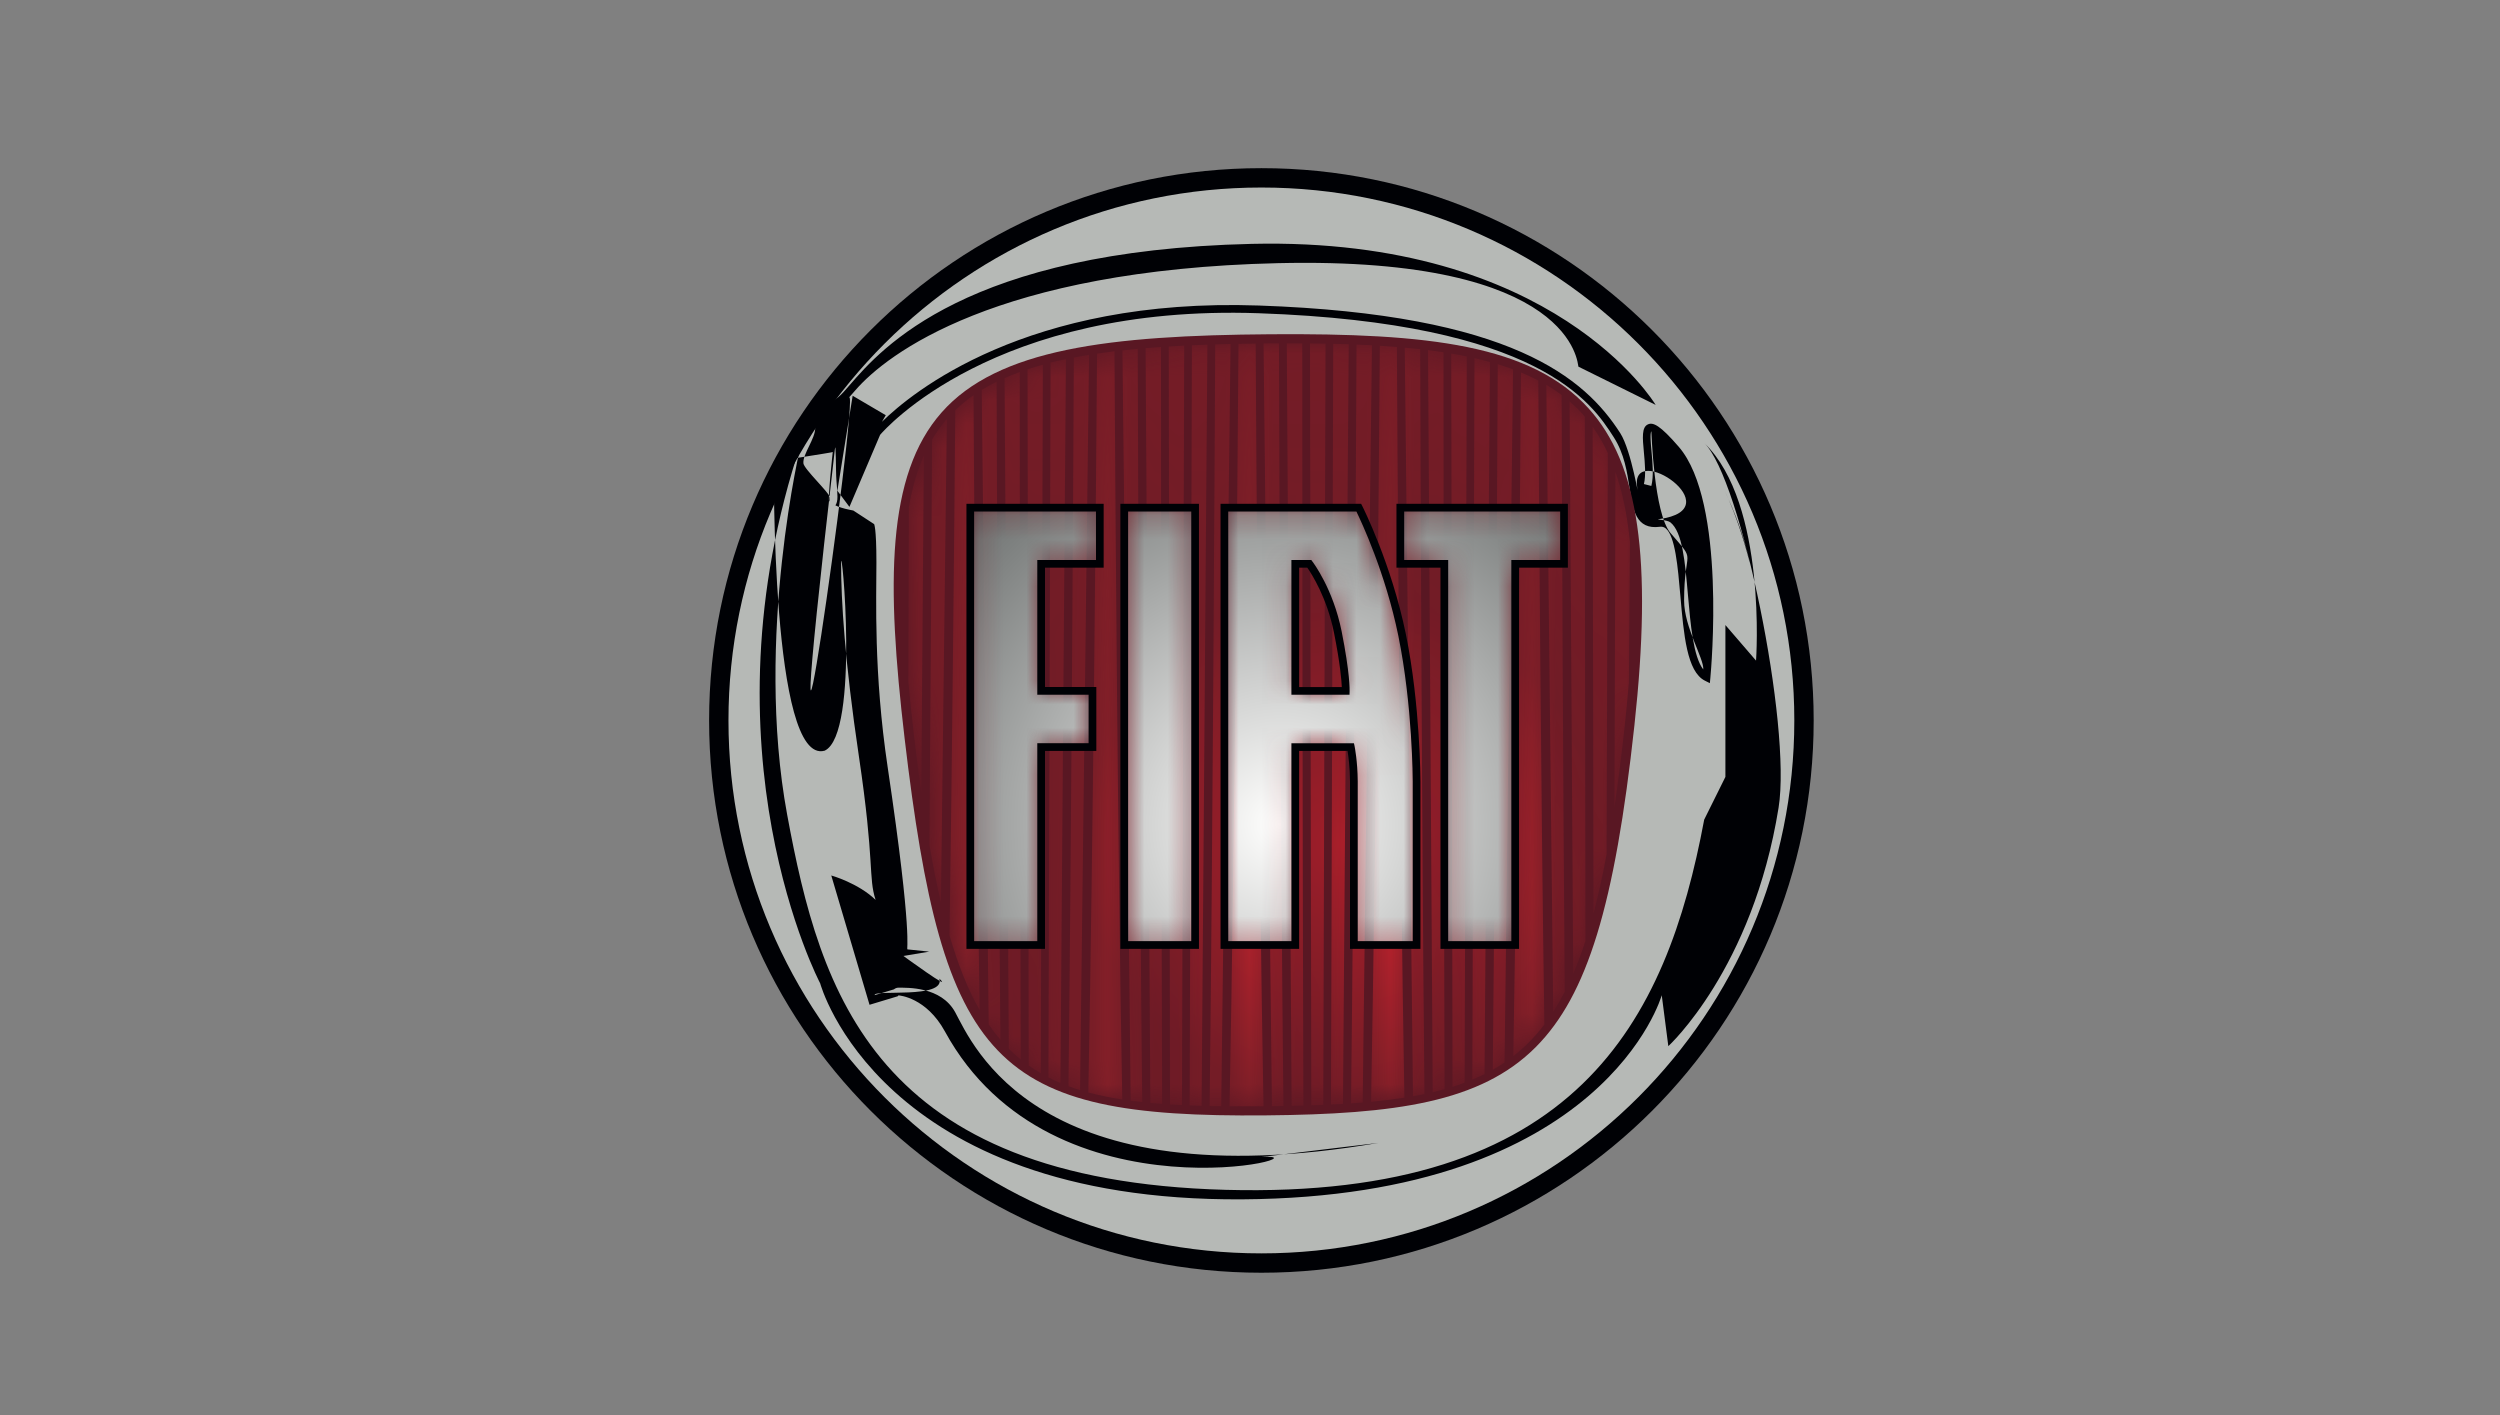 <?xml version="1.0" encoding="UTF-8"?>
<svg width="106px" height="60px" viewBox="0 0 106 60" version="1.1" xmlns="http://www.w3.org/2000/svg" xmlns:xlink="http://www.w3.org/1999/xlink">
    <rect x="0" y="0" width="106" height="60" fill="#808080" stroke="none"/>
    <title>assets/brand/logo/fiat</title>
    <defs>
        <path d="M2.876,22.646 C3.943,33.117 8.399,37.563 8.399,37.563 C8.399,37.563 11.79,40.921 22.352,41.415 C32.913,41.909 36.305,37.76 36.596,37.069 C36.887,36.378 35.239,37.464 34.755,37.266 C34.27,37.069 36.305,33.413 36.305,33.413 C35.238,37.365 36.886,32.82 37.951,33.315 C39.018,33.808 35.819,35.093 36.886,36.08 C37.952,37.068 40.18,30.055 41.633,26.894 C43.087,23.733 42.602,20.473 42.505,18.398 C42.409,16.323 41.925,15.434 41.925,15.434 L41.633,20.374 C41.633,20.374 41.828,21.064 40.276,17.607 L39.016,14.249 C38.145,29.659 34.656,35.489 34.656,35.489 C34.656,35.489 33.396,39.341 23.222,39.44 C13.049,39.538 11.595,36.87 11.595,36.87 C8.301,32.524 6.363,23.237 6.848,17.113 C7.332,10.988 6.848,9.309 11.207,7.432 C15.567,5.556 22.155,5.358 22.155,5.358 C30.07,5.135 34.048,6.699 36.014,8.107 C35.769,7.853 35.507,7.591 35.237,7.333 C33.783,5.95 20.315,3.085 13.242,5.852 C6.169,8.618 5.685,11.286 6.17,19.386 C6.654,27.487 9.173,34.204 10.917,36.772 C12.662,39.341 18.862,40.131 18.862,40.131 C10.433,39.933 9.464,35.489 8.98,34.698 C8.496,33.907 7.041,32.327 6.75,33.611 C6.459,34.895 3.854,27.043 4.339,26.648 C4.823,26.252 7.817,30.649 7.817,30.649 C7.817,30.649 6.75,28.475 5.685,22.35 C4.619,16.225 6.265,13.164 5.2,12.965 C4.135,12.767 6.526,22.003 3.474,22.413 C2.604,22.53 3.326,14.245 3.714,12.566 C4.101,10.886 4.523,10.396 4.523,10.396 C4.523,10.396 1.811,12.175 2.876,22.646 Z M36.017,8.108 C37.086,9.219 37.855,10.199 37.855,10.199 C37.855,10.199 37.54,9.2 36.017,8.108 Z M6.849,8.42 C7.43,7.432 10.433,5.655 10.433,5.655 C10.433,5.655 8.787,6.644 6.945,8.816 C5.104,10.989 7.623,8.618 11.016,6.346 C14.407,4.075 19.154,4.272 19.154,4.272 C19.154,4.272 17.604,3.086 11.693,4.963 L17.41,2.493 C17.41,2.493 8.689,4.369 6.171,7.927 C3.652,11.483 6.268,9.409 6.849,8.42 Z M40.948,8.847 C40.907,8.77 40.867,8.69 40.825,8.615 L41.052,8.52 L40.948,8.847 Z M40.615,8.253 L40.593,8.215 L40.666,8.223 L40.615,8.253 Z M42.312,10.1 L41.934,8.996 L45.316,10.199 L42.043,8.521 L45.366,6.55 L41.715,8.047 L42.299,4.395 L41.113,7.922 L40.254,7.68 C38.452,5 35.975,3.659 32.86,2.164 C27.068,-0.614 19.349,0.123 19.349,0.123 C19.349,0.123 28.462,0.239 35.433,4.371 C36.873,5.224 38.073,6.408 39.069,7.745 L37.564,7.829 L39.289,8.049 C39.452,8.277 39.609,8.511 39.759,8.748 L37.759,9.903 L39.918,8.996 C40.14,9.358 40.352,9.724 40.551,10.094 L39.697,12.768 L40.707,10.388 C42.202,13.281 42.991,16.355 43.354,18.262 C42.935,14.27 42.204,11.424 41.172,9.29 L41.248,9.113 C41.248,9.113 45.026,14.052 44.348,22.152 C43.67,30.253 41.732,33.118 39.794,35.093 L39.697,34.104 C39.697,34.104 36.887,42.502 22.935,42.304 C8.982,42.106 7.916,37.563 7.916,37.563 L7.141,37.167 C7.141,37.167 3.847,34.599 1.812,27.783 C-0.223,20.967 1.715,15.434 1.715,15.434 C1.715,15.434 0.649,19.978 1.424,24.621 C1.826,27.027 3.267,30.068 4.564,32.44 C3.612,30.521 2.647,28.048 2.296,25.411 C1.521,19.582 1.715,15.631 2.684,12.668 C3.653,9.704 4.233,8.419 4.233,8.419 C4.233,8.419 0.164,13.161 0.067,23.238 C-0.03,33.314 8.496,40.228 12.275,41.711 C16.054,43.193 27.972,45.168 35.142,40.131 C42.312,35.092 41.828,33.809 44.153,29.165 C46.479,24.523 45.51,15.138 42.312,10.1 Z M4.563,32.441 C5.716,34.766 6.849,36.278 6.849,36.278 C6.849,36.278 5.769,34.648 4.563,32.441 Z M5.105,7.531 C5.105,7.531 7.14,5.655 8.593,4.272 C8.593,4.272 6.655,5.358 5.105,7.531 Z M43.353,18.262 C43.36,18.342 43.37,18.417 43.378,18.497 C43.635,21.054 43.753,20.369 43.353,18.262 L43.353,18.262 Z" id="path-1"></path>
        <path d="M10.117,0.29 L10.319,32.291 C10.483,32.306 10.65,32.32 10.818,32.332 C10.778,21.185 10.77,5.438 10.769,0.239 C10.547,0.253 10.333,0.273 10.117,0.29 Z M11.153,32.355 C11.319,32.365 11.487,32.375 11.659,32.382 L11.754,0.181 C11.532,0.192 11.316,0.206 11.099,0.219 C11.109,6.02 11.141,24.934 11.153,32.355 Z M11.986,32.397 C12.152,32.404 12.32,32.409 12.491,32.413 L12.737,0.141 C12.515,0.148 12.297,0.157 12.081,0.167 L11.986,32.397 Z M8.059,0.521 C8.016,6.308 7.891,21.168 7.689,31.848 C8.139,31.968 8.617,32.067 9.128,32.145 C8.926,21.136 8.828,5.764 8.798,0.42 C8.546,0.451 8.302,0.486 8.059,0.521 Z M7.075,0.687 C7.046,6.537 6.968,21.023 6.848,31.581 C7.008,31.641 7.17,31.696 7.338,31.747 L7.719,0.572 C7.499,0.607 7.286,0.646 7.075,0.687 Z M13.069,0.129 C13.045,5.224 12.963,21.189 12.833,32.422 C12.994,32.425 13.158,32.428 13.324,32.429 L13.719,0.112 C13.501,0.118 13.282,0.123 13.069,0.129 Z M5.162,30.707 C5.326,30.823 5.496,30.932 5.672,31.034 L5.761,0.991 C5.538,1.053 5.321,1.116 5.112,1.185 C5.123,7.781 5.149,23.2 5.162,30.707 Z M9.136,0.384 L9.485,32.197 C9.645,32.218 9.807,32.238 9.974,32.257 C9.852,21.168 9.798,5.581 9.783,0.318 C9.562,0.337 9.35,0.361 9.136,0.384 Z M14.056,0.105 C14.019,5.176 13.891,21.182 13.677,32.434 C14.139,32.437 14.619,32.436 15.116,32.432 C14.905,20.861 14.809,4.568 14.785,0.095 C14.54,0.097 14.294,0.1 14.056,0.105 Z M4.138,1.558 L4.318,29.996 C4.481,30.157 4.649,30.31 4.824,30.452 C4.792,20.376 4.783,7.274 4.78,1.3 C4.558,1.381 4.345,1.467 4.138,1.558 Z M3.17,2.058 L3.464,28.963 C3.622,29.193 3.788,29.409 3.961,29.611 C3.867,19.886 3.818,7.685 3.8,1.711 C3.579,1.82 3.37,1.935 3.17,2.058 Z M26.033,1.319 C25.997,6.289 25.888,19.656 25.709,30.305 C26.194,29.929 26.63,29.486 27.025,28.967 C26.872,18.589 26.795,6.303 26.769,1.662 C26.534,1.539 26.29,1.424 26.033,1.319 Z M2.047,2.922 C2.003,8.368 1.921,17.179 1.803,25.188 C2.167,26.443 2.586,27.486 3.081,28.352 C2.938,19.162 2.857,8.168 2.821,2.285 C2.542,2.48 2.284,2.692 2.047,2.922 Z M0.057,14.42 C0.123,15.152 0.204,15.925 0.3,16.745 C0.399,17.584 0.5,18.376 0.606,19.129 L0.715,4.842 C0.434,5.473 0.223,6.197 0.079,7.037 L0.057,14.42 Z M0.951,21.351 C1.103,22.231 1.264,23.043 1.439,23.79 L1.69,3.291 C1.46,3.558 1.251,3.848 1.064,4.163 C1.04,8.713 1.002,15.074 0.951,21.351 Z M22.093,0.373 L22.291,31.838 C22.462,31.798 22.629,31.754 22.793,31.708 C22.757,20.19 22.749,4.717 22.748,0.462 C22.536,0.429 22.315,0.401 22.093,0.373 Z M17.978,32.36 C18.149,32.352 18.319,32.342 18.486,32.333 L18.73,0.123 C18.516,0.116 18.294,0.111 18.073,0.105 L17.978,32.36 Z M17.143,32.393 C17.314,32.387 17.483,32.381 17.65,32.375 L17.746,0.097 C17.532,0.093 17.308,0.091 17.088,0.09 C17.097,5.048 17.129,24.455 17.143,32.393 Z M5.998,31.212 C6.162,31.295 6.331,31.374 6.505,31.448 L6.739,0.753 C6.517,0.8 6.298,0.848 6.088,0.9 L5.998,31.212 Z M28.635,3.069 C28.467,2.884 28.285,2.713 28.095,2.548 L28.248,26.817 C28.433,26.386 28.606,25.922 28.767,25.421 C28.749,16.957 28.743,7.966 28.741,3.197 C28.705,3.156 28.672,3.11 28.635,3.069 Z M30.039,5.532 L29.998,19.737 C30.157,18.659 30.304,17.492 30.441,16.223 C30.508,15.61 30.56,15.029 30.608,14.461 L30.653,8.498 C30.538,7.361 30.334,6.38 30.039,5.532 Z M19.061,0.137 C19.041,4.651 18.959,20.783 18.829,32.31 C18.996,32.299 19.16,32.287 19.322,32.274 L19.714,0.167 C19.5,0.156 19.281,0.146 19.061,0.137 Z M29.108,24.259 C29.311,23.495 29.495,22.661 29.664,21.751 L29.714,4.73 C29.526,4.327 29.312,3.958 29.073,3.622 C29.081,8.481 29.096,17.061 29.108,24.259 Z M27.109,1.842 L27.401,28.43 C27.572,28.164 27.735,27.881 27.889,27.58 C27.81,17.953 27.771,7.084 27.757,2.276 C27.551,2.123 27.337,1.977 27.109,1.842 Z M24.839,30.882 C25.01,30.786 25.177,30.684 25.337,30.574 L25.697,1.188 C25.487,1.11 25.273,1.037 25.049,0.969 C25.027,5.712 24.954,19.884 24.839,30.882 Z M16.104,0.086 L16.308,32.414 C16.477,32.411 16.643,32.407 16.807,32.403 C16.768,20.829 16.76,4.544 16.76,0.086 C16.544,0.085 16.324,0.085 16.104,0.086 Z M15.426,0.087 C15.322,0.088 15.222,0.089 15.119,0.091 L15.473,32.427 C15.638,32.426 15.801,32.423 15.961,32.421 C15.836,20.844 15.784,4.545 15.772,0.086 C15.656,0.087 15.544,0.086 15.426,0.087 Z M23.131,31.609 C23.306,31.554 23.478,31.496 23.644,31.434 L23.735,0.64 C23.521,0.596 23.301,0.556 23.077,0.519 C23.087,5.254 23.117,23.072 23.131,31.609 Z M21.106,0.267 L21.454,32.009 C21.619,31.979 21.782,31.949 21.941,31.916 C21.822,20.251 21.772,4.412 21.76,0.333 C21.548,0.308 21.327,0.287 21.106,0.267 Z M20.048,0.187 C20.015,4.76 19.891,20.762 19.678,32.243 C20.173,32.196 20.642,32.14 21.09,32.069 C20.885,20.301 20.792,4.183 20.772,0.238 C20.536,0.218 20.293,0.202 20.048,0.187 Z M23.972,31.304 C24.149,31.23 24.32,31.152 24.488,31.069 L24.717,0.875 C24.505,0.817 24.287,0.762 24.062,0.711 L23.972,31.304 L23.972,31.304 Z" id="path-3"></path>
        <radialGradient cx="59.718%" cy="65.599%" fx="59.718%" fy="65.599%" r="35.579%" gradientTransform="translate(0.597,0.656),scale(1,0.946),scale(1,1),translate(-0.597,-0.656)" id="radialGradient-5">
            <stop stop-color="#D5232E" offset="0%"></stop>
            <stop stop-color="#831F28" offset="100%"></stop>
        </radialGradient>
        <path d="M16.048,7.938 L13.907,7.938 L13.907,2.551 L14.502,2.551 C14.502,2.551 15.354,3.662 15.711,5.446 C16.068,7.229 16.048,7.938 16.048,7.938 Z M16.6,0.169 L10.903,0.169 L10.903,18.713 L13.907,18.713 L13.907,10.321 L16.262,10.321 C16.262,10.321 16.386,10.914 16.391,11.772 C16.398,12.63 16.391,18.713 16.391,18.713 L19.051,18.713 L19.051,11.772 C19.051,11.772 19.051,8.586 18.438,5.576 C17.826,2.567 16.6,0.169 16.6,0.169 Z M18.361,0.169 L18.361,2.551 L20.227,2.551 L20.227,18.713 L23.232,18.713 L23.232,2.551 L25.302,2.551 L25.302,0.169 L18.361,0.169 Z M0.128,18.713 L3.132,18.713 L3.132,10.321 L5.308,10.321 L5.308,7.938 L3.132,7.938 L3.132,2.551 L5.619,2.551 L5.619,0.169 L0.128,0.169 L0.128,18.713 Z M6.655,18.713 L9.66,18.713 L9.66,0.169 L6.655,0.169 L6.655,18.713 Z" id="path-6"></path>
        <radialGradient cx="52.104%" cy="72.428%" fx="52.104%" fy="72.428%" r="116.624%" gradientTransform="translate(0.521,0.724),scale(0.737,1),translate(-0.521,-0.724)" id="radialGradient-8">
            <stop stop-color="#FFFFFE" offset="0%"></stop>
            <stop stop-color="#555958" offset="100%"></stop>
        </radialGradient>
    </defs>
    <g id="assets/brand/logo/fiat" stroke="none" stroke-width="1" fill="none" fill-rule="evenodd">
        <g id="Fiat" transform="translate(30, 7)">
            <path d="M23.483,0.13 C36.416,0.13 46.9,10.614 46.9,23.547 C46.9,36.48 36.416,46.964 23.483,46.964 C10.55,46.964 0.066,36.48 0.066,23.547 C0.066,10.614 10.55,0.13 23.483,0.13" id="Fill-1" fill="#000105"></path>
            <path d="M23.483,0.951 C35.962,0.951 46.079,11.068 46.079,23.547 C46.079,36.026 35.962,46.143 23.483,46.143 C11.004,46.143 0.887,36.026 0.887,23.547 C0.887,11.068 11.004,0.951 23.483,0.951" id="Fill-2" fill="#B6B9B6"></path>
            <path d="M43.141,13.833 C43.089,13.725 43.058,13.665 43.058,13.665 C43.086,13.721 43.113,13.777 43.141,13.833 Z M42.265,11.788 C44.936,14.364 44.456,21.01 44.456,21.01 L43.157,19.502 L43.157,25.941 L42.258,27.752 C40.658,36.305 36.86,43.852 21.967,43.449 C7.075,43.046 4.776,35.097 3.377,27.551 C1.978,20.005 3.977,11.754 3.977,11.754 C-0.422,24.834 4.776,34.695 4.776,34.695 C4.776,34.695 7.275,43.951 22.667,43.852 C38.058,43.751 40.458,35.198 40.458,35.198 L40.737,37.357 C40.737,37.357 44.314,34.087 45.412,27.244 C45.97,23.779 43.818,13.285 42.265,11.788 Z M43.283,14.152 C43.227,14.023 43.177,13.911 43.14,13.833 C43.193,13.94 43.235,14.046 43.283,14.152 Z M44.2,16.909 C44.015,16.047 43.72,15.108 43.283,14.152 C43.513,14.681 43.88,15.624 44.2,16.909 Z M39.878,10.991 C39.602,11.109 39.643,11.557 39.701,12.176 C39.744,12.637 39.791,13.16 39.702,13.524 L40.017,13.604 C40.121,13.186 40.07,12.632 40.024,12.145 C39.995,11.835 39.952,11.366 40.018,11.283 C40.025,11.293 40.117,14.774 40.833,15.604 C41.973,16.925 41.406,16.165 41.406,18.466 C41.406,19.6 42.254,20.923 42.219,21.385 C41.798,20.85 41.677,19.473 41.57,18.239 C41.444,16.801 41.337,15.56 40.825,15.148 C40.683,15.033 40.154,15.036 40.337,15.012 C43.508,14.586 39.112,11.652 39.416,13.66 C39.519,14.347 39.184,12.12 38.697,11.362 C37.204,9.04 34.114,6.327 23.373,5.954 C13.528,5.612 8.648,9.653 7.394,10.886 L7.557,10.605 L6.153,9.78 L5.505,13.807 L6.016,14.492 C6.016,14.492 7.296,11.485 7.316,11.438 C7.488,11.234 12.154,5.893 23.363,6.281 C35.311,6.696 37.493,10.09 38.424,11.539 C38.873,12.238 38.991,13.019 39.096,13.707 C39.232,14.615 39.362,15.472 40.382,15.335 C40.475,15.323 40.552,15.344 40.624,15.401 C41.027,15.727 41.139,17.018 41.248,18.266 C41.391,19.918 41.527,21.478 42.286,21.86 L42.498,21.966 L42.52,21.729 C42.548,21.425 43.202,14.286 41.181,11.946 C40.386,11.026 40.093,10.898 39.878,10.991 Z M5.311,12.166 C5.311,12.185 2.804,12.566 2.806,12.578 C2.819,12.64 2.676,25.474 4.966,24.829 C6.473,24.119 5.662,15.757 5.662,16.882 C5.662,18.45 5.815,21.022 6.416,25.059 C7.094,29.609 6.809,30.176 7.125,31.155 C6.389,30.441 5.246,30.12 5.246,30.12 L6.868,35.603 L8.062,35.242 L8.095,35.205 C8.128,35.204 9.275,35.29 10.064,36.733 C14.627,45.085 26.642,41.873 23.497,42.054 L28.448,41.459 C13.949,43.939 11.228,37.254 10.5,35.919 C9.896,34.816 8.452,34.884 8.102,34.877 C8.014,34.876 7.952,34.909 7.904,34.948 C7.863,34.961 7.302,35.13 7.087,35.195 C7.011,34.94 10.089,35.371 9.83,34.494 C10.459,35.105 8.265,33.504 8.265,33.504 L8.266,33.503 L8.305,33.533 L9.4,33.349 L8.476,33.254 C8.419,33.184 8.723,32.822 7.637,25.527 C7.039,21.519 7.16,18.398 7.16,16.845 C7.16,15.34 7.061,15.234 7.064,15.223 L6.18,14.646 L6.011,14.612 C5.767,14.563 5.526,14.485 5.422,14.427 C5.476,14.347 5.508,14.239 5.508,14.061 C5.508,13.89 5.488,13.666 5.465,13.375 C5.433,12.988 5.449,11.602 5.396,12.065 C2.58,36.499 6.478,9.331 5.999,9.852 L6.272,9.542 C7.598,8.012 12.231,4.436 24.184,4.158 C36.825,3.862 36.882,8.478 36.925,8.546 L40.2,10.168 C40.156,10.098 35.904,3.04 23.067,3.34 C10.97,3.623 7.379,7.767 6.027,9.327 L5.76,9.631 C5.205,10.238 4.567,10.243 4.567,11.136 C4.567,11.613 4.032,12.248 4.064,12.643 C4.084,12.885 5.183,13.91 5.183,14.083 C5.183,14.169 5.177,14.233 5.164,14.261 C5.076,14.31 5.311,12.11 5.311,12.166 L5.311,12.166 Z" id="Fill-3" fill="#000105"></path>
            <g id="Group-6" transform="translate(0.787, 1.77)">
                <mask id="mask-2" fill="white">
                    <use xlink:href="#path-1"></use>
                </mask>
                <g id="Clip-5"></g>
                <path d="M2.876,22.646 C3.943,33.117 8.399,37.563 8.399,37.563 C8.399,37.563 11.79,40.921 22.352,41.415 C32.913,41.909 36.305,37.76 36.596,37.069 C36.887,36.378 35.239,37.464 34.755,37.266 C34.27,37.069 36.305,33.413 36.305,33.413 C35.238,37.365 36.886,32.82 37.951,33.315 C39.018,33.808 35.819,35.093 36.886,36.08 C37.952,37.068 40.18,30.055 41.633,26.894 C43.087,23.733 42.602,20.473 42.505,18.398 C42.409,16.323 41.925,15.434 41.925,15.434 L41.633,20.374 C41.633,20.374 41.828,21.064 40.276,17.607 L39.016,14.249 C38.145,29.659 34.656,35.489 34.656,35.489 C34.656,35.489 33.396,39.341 23.222,39.44 C13.049,39.538 11.595,36.87 11.595,36.87 C8.301,32.524 6.363,23.237 6.848,17.113 C7.332,10.988 6.848,9.309 11.207,7.432 C15.567,5.556 22.155,5.358 22.155,5.358 C30.07,5.135 34.048,6.699 36.014,8.107 C35.769,7.853 35.507,7.591 35.237,7.333 C33.783,5.95 20.315,3.085 13.242,5.852 C6.169,8.618 5.685,11.286 6.17,19.386 C6.654,27.487 9.173,34.204 10.917,36.772 C12.662,39.341 18.862,40.131 18.862,40.131 C10.433,39.933 9.464,35.489 8.98,34.698 C8.496,33.907 7.041,32.327 6.75,33.611 C6.459,34.895 3.854,27.043 4.339,26.648 C4.823,26.252 7.817,30.649 7.817,30.649 C7.817,30.649 6.75,28.475 5.685,22.35 C4.619,16.225 6.265,13.164 5.2,12.965 C4.135,12.767 6.526,22.003 3.474,22.413 C2.604,22.53 3.326,14.245 3.714,12.566 C4.101,10.886 4.523,10.396 4.523,10.396 C4.523,10.396 1.811,12.175 2.876,22.646 Z M36.017,8.108 C37.086,9.219 37.855,10.199 37.855,10.199 C37.855,10.199 37.54,9.2 36.017,8.108 Z M6.849,8.42 C7.43,7.432 10.433,5.655 10.433,5.655 C10.433,5.655 8.787,6.644 6.945,8.816 C5.104,10.989 7.623,8.618 11.016,6.346 C14.407,4.075 19.154,4.272 19.154,4.272 C19.154,4.272 17.604,3.086 11.693,4.963 L17.41,2.493 C17.41,2.493 8.689,4.369 6.171,7.927 C3.652,11.483 6.268,9.409 6.849,8.42 Z M40.948,8.847 C40.907,8.77 40.867,8.69 40.825,8.615 L41.052,8.52 L40.948,8.847 Z M40.615,8.253 L40.593,8.215 L40.666,8.223 L40.615,8.253 Z M42.312,10.1 L41.934,8.996 L45.316,10.199 L42.043,8.521 L45.366,6.55 L41.715,8.047 L42.299,4.395 L41.113,7.922 L40.254,7.68 C38.452,5 35.975,3.659 32.86,2.164 C27.068,-0.614 19.349,0.123 19.349,0.123 C19.349,0.123 28.462,0.239 35.433,4.371 C36.873,5.224 38.073,6.408 39.069,7.745 L37.564,7.829 L39.289,8.049 C39.452,8.277 39.609,8.511 39.759,8.748 L37.759,9.903 L39.918,8.996 C40.14,9.358 40.352,9.724 40.551,10.094 L39.697,12.768 L40.707,10.388 C42.202,13.281 42.991,16.355 43.354,18.262 C42.935,14.27 42.204,11.424 41.172,9.29 L41.248,9.113 C41.248,9.113 45.026,14.052 44.348,22.152 C43.67,30.253 41.732,33.118 39.794,35.093 L39.697,34.104 C39.697,34.104 36.887,42.502 22.935,42.304 C8.982,42.106 7.916,37.563 7.916,37.563 L7.141,37.167 C7.141,37.167 3.847,34.599 1.812,27.783 C-0.223,20.967 1.715,15.434 1.715,15.434 C1.715,15.434 0.649,19.978 1.424,24.621 C1.826,27.027 3.267,30.068 4.564,32.44 C3.612,30.521 2.647,28.048 2.296,25.411 C1.521,19.582 1.715,15.631 2.684,12.668 C3.653,9.704 4.233,8.419 4.233,8.419 C4.233,8.419 0.164,13.161 0.067,23.238 C-0.03,33.314 8.496,40.228 12.275,41.711 C16.054,43.193 27.972,45.168 35.142,40.131 C42.312,35.092 41.828,33.809 44.153,29.165 C46.479,24.523 45.51,15.138 42.312,10.1 Z M4.563,32.441 C5.716,34.766 6.849,36.278 6.849,36.278 C6.849,36.278 5.769,34.648 4.563,32.441 Z M5.105,7.531 C5.105,7.531 7.14,5.655 8.593,4.272 C8.593,4.272 6.655,5.358 5.105,7.531 Z M43.353,18.262 C43.36,18.342 43.37,18.417 43.378,18.497 C43.635,21.054 43.753,20.369 43.353,18.262 L43.353,18.262 Z" id="Fill-4" mask="url(#mask-2)"></path>
            </g>
            <path d="M37.358,10.319 C34.922,7.624 30.57,7.123 23.875,7.172 C17.027,7.22 12.304,7.792 9.925,10.487 C7.577,13.146 7.584,17.738 8.353,24.286 C9.985,38.156 12.133,40.4 23.673,40.292 C29.148,40.241 32.776,39.751 35.121,37.392 C37.299,35.201 38.47,31.381 39.298,23.767 C40.068,16.696 39.487,12.675 37.358,10.319" id="Fill-7" fill="#591723"></path>
            <g id="Group-10" transform="translate(8.456, 7.473)">
                <mask id="mask-4" fill="white">
                    <use xlink:href="#path-3"></use>
                </mask>
                <g id="Clip-9"></g>
                <path d="M10.117,0.29 L10.319,32.291 C10.483,32.306 10.65,32.32 10.818,32.332 C10.778,21.185 10.77,5.438 10.769,0.239 C10.547,0.253 10.333,0.273 10.117,0.29 Z M11.153,32.355 C11.319,32.365 11.487,32.375 11.659,32.382 L11.754,0.181 C11.532,0.192 11.316,0.206 11.099,0.219 C11.109,6.02 11.141,24.934 11.153,32.355 Z M11.986,32.397 C12.152,32.404 12.32,32.409 12.491,32.413 L12.737,0.141 C12.515,0.148 12.297,0.157 12.081,0.167 L11.986,32.397 Z M8.059,0.521 C8.016,6.308 7.891,21.168 7.689,31.848 C8.139,31.968 8.617,32.067 9.128,32.145 C8.926,21.136 8.828,5.764 8.798,0.42 C8.546,0.451 8.302,0.486 8.059,0.521 Z M7.075,0.687 C7.046,6.537 6.968,21.023 6.848,31.581 C7.008,31.641 7.17,31.696 7.338,31.747 L7.719,0.572 C7.499,0.607 7.286,0.646 7.075,0.687 Z M13.069,0.129 C13.045,5.224 12.963,21.189 12.833,32.422 C12.994,32.425 13.158,32.428 13.324,32.429 L13.719,0.112 C13.501,0.118 13.282,0.123 13.069,0.129 Z M5.162,30.707 C5.326,30.823 5.496,30.932 5.672,31.034 L5.761,0.991 C5.538,1.053 5.321,1.116 5.112,1.185 C5.123,7.781 5.149,23.2 5.162,30.707 Z M9.136,0.384 L9.485,32.197 C9.645,32.218 9.807,32.238 9.974,32.257 C9.852,21.168 9.798,5.581 9.783,0.318 C9.562,0.337 9.35,0.361 9.136,0.384 Z M14.056,0.105 C14.019,5.176 13.891,21.182 13.677,32.434 C14.139,32.437 14.619,32.436 15.116,32.432 C14.905,20.861 14.809,4.568 14.785,0.095 C14.54,0.097 14.294,0.1 14.056,0.105 Z M4.138,1.558 L4.318,29.996 C4.481,30.157 4.649,30.31 4.824,30.452 C4.792,20.376 4.783,7.274 4.78,1.3 C4.558,1.381 4.345,1.467 4.138,1.558 Z M3.17,2.058 L3.464,28.963 C3.622,29.193 3.788,29.409 3.961,29.611 C3.867,19.886 3.818,7.685 3.8,1.711 C3.579,1.82 3.37,1.935 3.17,2.058 Z M26.033,1.319 C25.997,6.289 25.888,19.656 25.709,30.305 C26.194,29.929 26.63,29.486 27.025,28.967 C26.872,18.589 26.795,6.303 26.769,1.662 C26.534,1.539 26.29,1.424 26.033,1.319 Z M2.047,2.922 C2.003,8.368 1.921,17.179 1.803,25.188 C2.167,26.443 2.586,27.486 3.081,28.352 C2.938,19.162 2.857,8.168 2.821,2.285 C2.542,2.48 2.284,2.692 2.047,2.922 Z M0.057,14.42 C0.123,15.152 0.204,15.925 0.3,16.745 C0.399,17.584 0.5,18.376 0.606,19.129 L0.715,4.842 C0.434,5.473 0.223,6.197 0.079,7.037 L0.057,14.42 Z M0.951,21.351 C1.103,22.231 1.264,23.043 1.439,23.79 L1.69,3.291 C1.46,3.558 1.251,3.848 1.064,4.163 C1.04,8.713 1.002,15.074 0.951,21.351 Z M22.093,0.373 L22.291,31.838 C22.462,31.798 22.629,31.754 22.793,31.708 C22.757,20.19 22.749,4.717 22.748,0.462 C22.536,0.429 22.315,0.401 22.093,0.373 Z M17.978,32.36 C18.149,32.352 18.319,32.342 18.486,32.333 L18.73,0.123 C18.516,0.116 18.294,0.111 18.073,0.105 L17.978,32.36 Z M17.143,32.393 C17.314,32.387 17.483,32.381 17.65,32.375 L17.746,0.097 C17.532,0.093 17.308,0.091 17.088,0.09 C17.097,5.048 17.129,24.455 17.143,32.393 Z M5.998,31.212 C6.162,31.295 6.331,31.374 6.505,31.448 L6.739,0.753 C6.517,0.8 6.298,0.848 6.088,0.9 L5.998,31.212 Z M28.635,3.069 C28.467,2.884 28.285,2.713 28.095,2.548 L28.248,26.817 C28.433,26.386 28.606,25.922 28.767,25.421 C28.749,16.957 28.743,7.966 28.741,3.197 C28.705,3.156 28.672,3.11 28.635,3.069 Z M30.039,5.532 L29.998,19.737 C30.157,18.659 30.304,17.492 30.441,16.223 C30.508,15.61 30.56,15.029 30.608,14.461 L30.653,8.498 C30.538,7.361 30.334,6.38 30.039,5.532 Z M19.061,0.137 C19.041,4.651 18.959,20.783 18.829,32.31 C18.996,32.299 19.16,32.287 19.322,32.274 L19.714,0.167 C19.5,0.156 19.281,0.146 19.061,0.137 Z M29.108,24.259 C29.311,23.495 29.495,22.661 29.664,21.751 L29.714,4.73 C29.526,4.327 29.312,3.958 29.073,3.622 C29.081,8.481 29.096,17.061 29.108,24.259 Z M27.109,1.842 L27.401,28.43 C27.572,28.164 27.735,27.881 27.889,27.58 C27.81,17.953 27.771,7.084 27.757,2.276 C27.551,2.123 27.337,1.977 27.109,1.842 Z M24.839,30.882 C25.01,30.786 25.177,30.684 25.337,30.574 L25.697,1.188 C25.487,1.11 25.273,1.037 25.049,0.969 C25.027,5.712 24.954,19.884 24.839,30.882 Z M16.104,0.086 L16.308,32.414 C16.477,32.411 16.643,32.407 16.807,32.403 C16.768,20.829 16.76,4.544 16.76,0.086 C16.544,0.085 16.324,0.085 16.104,0.086 Z M15.426,0.087 C15.322,0.088 15.222,0.089 15.119,0.091 L15.473,32.427 C15.638,32.426 15.801,32.423 15.961,32.421 C15.836,20.844 15.784,4.545 15.772,0.086 C15.656,0.087 15.544,0.086 15.426,0.087 Z M23.131,31.609 C23.306,31.554 23.478,31.496 23.644,31.434 L23.735,0.64 C23.521,0.596 23.301,0.556 23.077,0.519 C23.087,5.254 23.117,23.072 23.131,31.609 Z M21.106,0.267 L21.454,32.009 C21.619,31.979 21.782,31.949 21.941,31.916 C21.822,20.251 21.772,4.412 21.76,0.333 C21.548,0.308 21.327,0.287 21.106,0.267 Z M20.048,0.187 C20.015,4.76 19.891,20.762 19.678,32.243 C20.173,32.196 20.642,32.14 21.09,32.069 C20.885,20.301 20.792,4.183 20.772,0.238 C20.536,0.218 20.293,0.202 20.048,0.187 Z M23.972,31.304 C24.149,31.23 24.32,31.152 24.488,31.069 L24.717,0.875 C24.505,0.817 24.287,0.762 24.062,0.711 L23.972,31.304 L23.972,31.304 Z" id="Fill-8" fill="url(#radialGradient-5)" mask="url(#mask-4)"></path>
            </g>
            <g id="Group-13" transform="translate(11.013, 14.356)">
                <mask id="mask-7" fill="white">
                    <use xlink:href="#path-6"></use>
                </mask>
                <g id="Clip-12"></g>
                <path d="M16.048,7.938 L13.907,7.938 L13.907,2.551 L14.502,2.551 C14.502,2.551 15.354,3.662 15.711,5.446 C16.068,7.229 16.048,7.938 16.048,7.938 Z M16.6,0.169 L10.903,0.169 L10.903,18.713 L13.907,18.713 L13.907,10.321 L16.262,10.321 C16.262,10.321 16.386,10.914 16.391,11.772 C16.398,12.63 16.391,18.713 16.391,18.713 L19.051,18.713 L19.051,11.772 C19.051,11.772 19.051,8.586 18.438,5.576 C17.826,2.567 16.6,0.169 16.6,0.169 Z M18.361,0.169 L18.361,2.551 L20.227,2.551 L20.227,18.713 L23.232,18.713 L23.232,2.551 L25.302,2.551 L25.302,0.169 L18.361,0.169 Z M0.128,18.713 L3.132,18.713 L3.132,10.321 L5.308,10.321 L5.308,7.938 L3.132,7.938 L3.132,2.551 L5.619,2.551 L5.619,0.169 L0.128,0.169 L0.128,18.713 Z M6.655,18.713 L9.66,18.713 L9.66,0.169 L6.655,0.169 L6.655,18.713 Z" id="Fill-11" fill="url(#radialGradient-8)" mask="url(#mask-7)"></path>
            </g>
            <path d="M20.509,14.688 C20.509,15.007 20.509,32.586 20.509,32.905 C20.233,32.905 18.107,32.905 17.832,32.905 C17.832,32.585 17.832,15.006 17.832,14.688 C18.107,14.688 20.233,14.688 20.509,14.688 Z M17.504,33.232 L20.836,33.232 L20.836,14.361 L17.504,14.361 L17.504,33.232 Z" id="Fill-14" fill="#000105"></path>
            <path d="M16.468,14.688 C16.468,14.951 16.468,16.48 16.468,16.743 C16.182,16.743 13.981,16.743 13.981,16.743 L13.981,22.457 C13.981,22.457 15.877,22.457 16.157,22.457 C16.157,22.721 16.156,24.25 16.156,24.512 C15.877,24.512 13.981,24.512 13.981,24.512 C13.981,24.512 13.981,32.59 13.981,32.905 C13.705,32.905 11.58,32.905 11.304,32.905 C11.304,32.585 11.304,15.006 11.304,14.688 C11.603,14.688 16.169,14.688 16.468,14.688 Z M10.977,14.361 L10.977,33.232 L14.308,33.232 C14.308,33.232 14.308,25.155 14.308,24.84 C14.588,24.84 16.484,24.84 16.484,24.84 L16.484,22.13 C16.484,22.13 14.588,22.13 14.308,22.13 C14.308,21.832 14.308,17.368 14.308,17.07 C14.594,17.07 16.795,17.07 16.795,17.07 L16.795,14.361 L10.977,14.361 L10.977,14.361 Z" id="Fill-15" fill="#000105"></path>
            <path d="M36.151,14.688 C36.151,14.951 36.151,16.48 36.151,16.743 C35.874,16.743 34.081,16.743 34.081,16.743 C34.081,16.743 34.081,32.584 34.081,32.905 C33.805,32.905 31.679,32.905 31.403,32.905 C31.403,32.584 31.403,16.743 31.403,16.743 C31.403,16.743 29.81,16.743 29.538,16.743 C29.538,16.479 29.538,14.95 29.538,14.688 C29.842,14.688 35.847,14.688 36.151,14.688 Z M29.21,14.361 L29.21,17.07 C29.21,17.07 30.804,17.07 31.076,17.07 C31.076,17.391 31.076,33.232 31.076,33.232 L34.408,33.232 C34.408,33.232 34.408,17.391 34.408,17.07 C34.686,17.07 36.478,17.07 36.478,17.07 L36.478,14.361 L29.21,14.361 L29.21,14.361 Z" id="Fill-16" fill="#000105"></path>
            <path d="M27.511,14.688 C27.714,15.104 28.747,17.297 29.291,19.965 C29.894,22.921 29.9,26.095 29.9,26.128 C29.9,26.128 29.9,32.593 29.9,32.905 C29.631,32.905 27.837,32.905 27.568,32.905 C27.568,32.592 27.568,26.126 27.568,26.126 C27.561,25.262 27.439,24.668 27.435,24.643 L27.407,24.514 L24.756,24.514 C24.756,24.514 24.756,32.59 24.756,32.905 C24.48,32.905 22.354,32.905 22.078,32.905 C22.078,32.586 22.078,15.007 22.078,14.689 C22.382,14.688 27.32,14.688 27.511,14.688 Z M21.751,14.361 L21.751,33.232 L25.083,33.232 C25.083,33.232 25.083,25.155 25.083,24.84 C25.349,24.84 26.911,24.84 27.136,24.84 C27.171,25.054 27.237,25.522 27.24,26.129 L27.24,33.231 L30.227,33.232 L30.227,26.128 C30.227,26.095 30.22,22.889 29.611,19.899 C29,16.903 27.77,14.474 27.757,14.45 L27.712,14.362 L21.751,14.361 L21.751,14.361 Z" id="Fill-17" fill="#000105"></path>
            <path d="M25.431,17.07 C25.607,17.323 26.266,18.343 26.563,19.833 C26.821,21.121 26.88,21.839 26.893,22.131 C26.631,22.131 25.34,22.131 25.084,22.131 C25.084,21.833 25.084,17.369 25.084,17.07 C25.222,17.07 25.346,17.07 25.431,17.07 Z M24.756,16.743 L24.756,22.458 L27.219,22.458 L27.224,22.299 C27.225,22.269 27.241,21.551 26.885,19.769 C26.524,17.97 25.681,16.854 25.645,16.807 L25.597,16.743 L24.756,16.743 L24.756,16.743 Z" id="Fill-18" fill="#000105"></path>
        </g>
    </g>
</svg>